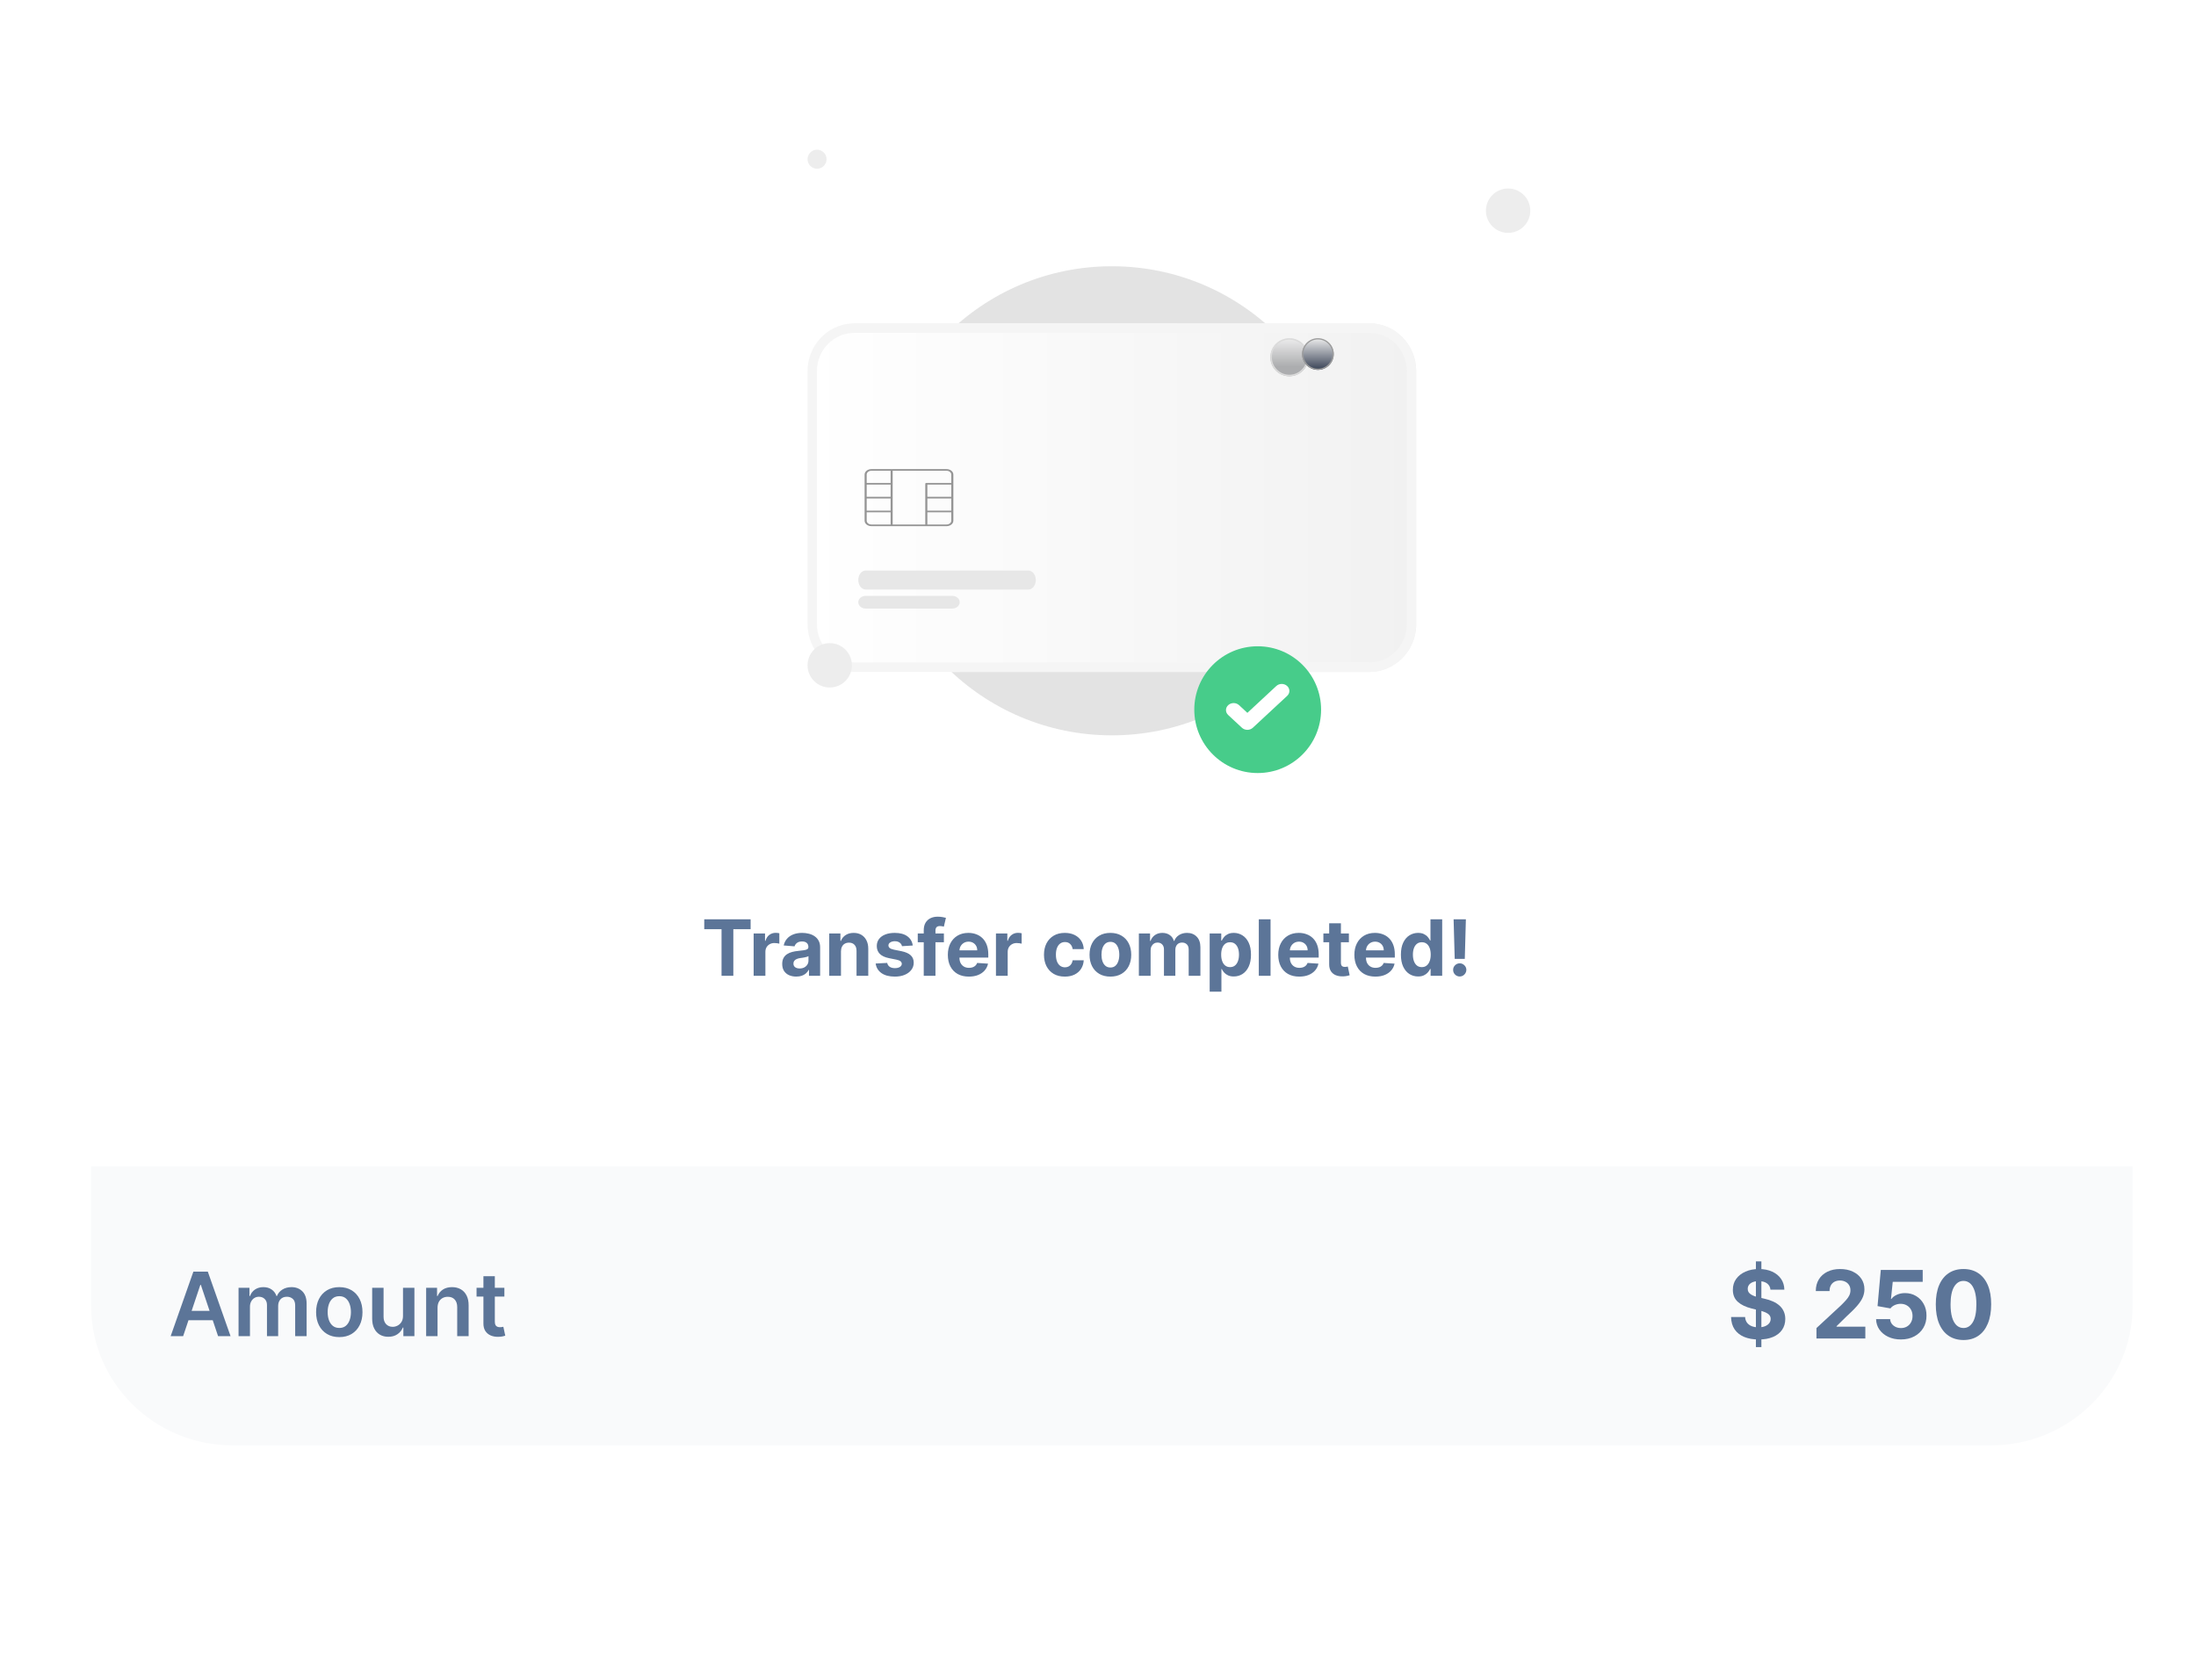 <svg width="396" height="303" viewBox="0 0 396 303" fill="none" xmlns="http://www.w3.org/2000/svg">
<g filter="url(#filter0_d_1481_545)">
<path d="M16.434 36.869C16.434 22.822 27.853 11.434 41.939 11.434H359.062C373.149 11.434 384.568 22.822 384.568 36.869V235.26C384.568 249.307 373.149 260.694 359.062 260.694H41.94C27.853 260.694 16.434 249.307 16.434 235.26V36.869Z" fill="white"/>
</g>
<path d="M16.434 210.385H384.568V235.54C384.568 249.432 373.149 260.694 359.062 260.694H41.94C27.853 260.694 16.434 249.432 16.434 235.54V210.385Z" fill="#F9FAFB"/>
<path d="M242.802 90.328C242.802 113.693 223.863 132.634 200.5 132.634C177.138 132.634 158.199 113.693 158.199 90.328C158.199 66.964 177.138 48.023 200.5 48.023C223.863 48.023 242.802 66.964 242.802 90.328Z" fill="#E3E3E3"/>
<path d="M145.623 66.928C145.623 62.17 149.41 58.313 154.081 58.313L246.92 58.313C251.591 58.313 255.377 62.17 255.377 66.928V112.585C255.377 117.343 251.591 121.2 246.92 121.2H154.081C149.41 121.2 145.623 117.343 145.623 112.585V66.928Z" fill="url(#paint0_linear_1481_545)"/>
<path d="M246.92 119.477V121.2H154.081V119.477H246.92ZM253.686 112.585V66.928C253.686 63.122 250.657 60.036 246.92 60.036L154.081 60.036C150.344 60.036 147.315 63.122 147.315 66.928V112.585C147.315 116.392 150.344 119.477 154.081 119.477V121.2C149.41 121.2 145.623 117.343 145.623 112.585V66.928C145.623 62.319 149.177 58.555 153.646 58.324L154.081 58.313L246.92 58.313L247.355 58.324C251.824 58.555 255.377 62.319 255.377 66.928V112.585L255.367 113.029C255.14 117.58 251.445 121.2 246.92 121.2V119.477C250.657 119.477 253.686 116.392 253.686 112.585Z" fill="#F5F5F5"/>
<path d="M170.688 94.902H157.142C156.464 94.902 155.912 94.461 155.912 93.919V85.594C155.912 85.052 156.464 84.611 157.142 84.611H170.688C171.367 84.611 171.918 85.052 171.918 85.594V93.919C171.918 94.462 171.367 94.902 170.688 94.902ZM167.229 94.602H170.688C171.159 94.602 171.543 94.296 171.543 93.919V92.404H167.229V94.602ZM160.976 94.602H166.854V87.259C166.854 87.176 166.937 87.109 167.041 87.109H171.543V85.594C171.543 85.217 171.16 84.911 170.688 84.911H160.976V94.602ZM156.287 92.404V93.919C156.287 94.296 156.671 94.602 157.142 94.602H160.601V92.404H156.287ZM167.229 92.105H171.542V89.906H167.229V92.105ZM156.287 92.105H160.601V89.906H156.287V92.105ZM167.229 89.607H171.542V87.409H167.229V89.607ZM156.287 89.607H160.601V87.409H156.287V89.607ZM156.287 87.109H160.601V84.911H157.142C156.671 84.911 156.287 85.217 156.287 85.594V87.109Z" fill="#959595"/>
<path d="M235.942 64.43C235.942 66.324 234.406 67.86 232.512 67.86C230.618 67.86 229.082 66.324 229.082 64.43C229.082 62.536 230.618 61 232.512 61C234.406 61 235.942 62.536 235.942 64.43Z" fill="url(#paint1_linear_1481_545)"/>
<path d="M235.673 64.429C235.673 62.683 234.258 61.268 232.511 61.268C230.765 61.268 229.35 62.683 229.35 64.429C229.35 66.175 230.765 67.591 232.511 67.591V67.86L232.335 67.855C230.523 67.763 229.082 66.264 229.082 64.429C229.082 62.535 230.617 61 232.511 61C234.405 61 235.942 62.535 235.942 64.429L235.937 64.606C235.845 66.418 234.346 67.86 232.511 67.86V67.591C234.258 67.591 235.673 66.176 235.673 64.429Z" fill="#DBDBDB"/>
<path d="M240.515 63.858C240.515 65.437 239.236 66.716 237.657 66.716C236.078 66.716 234.799 65.437 234.799 63.858C234.799 62.28 236.078 61 237.657 61C239.236 61 240.515 62.28 240.515 63.858Z" fill="url(#paint2_linear_1481_545)"/>
<path d="M240.291 63.858C240.291 62.403 239.112 61.223 237.657 61.223C236.202 61.223 235.022 62.403 235.022 63.858C235.022 65.313 236.202 66.493 237.657 66.493V66.716L237.51 66.713C236 66.636 234.799 65.387 234.799 63.858C234.799 62.279 236.078 61 237.657 61C239.235 61 240.515 62.279 240.515 63.858L240.512 64.005C240.435 65.515 239.186 66.716 237.657 66.716V66.493C239.112 66.493 240.291 65.313 240.291 63.858Z" fill="#9C9C9C"/>
<path d="M154.77 104.621C154.77 103.674 155.366 102.906 156.103 102.906H185.448C186.184 102.906 186.781 103.674 186.781 104.621C186.781 105.568 186.184 106.336 185.448 106.336H156.103C155.366 106.336 154.77 105.568 154.77 104.621Z" fill="#E7E7E7"/>
<path d="M154.77 108.623C154.77 107.991 155.366 107.479 156.103 107.479H171.729C172.465 107.479 173.062 107.991 173.062 108.623C173.062 109.254 172.465 109.766 171.729 109.766H156.103C155.366 109.766 154.77 109.254 154.77 108.623Z" fill="#E7E7E7"/>
<path d="M275.956 38.002C275.956 40.211 274.165 42.003 271.955 42.003C269.745 42.003 267.953 40.211 267.953 38.002C267.953 35.791 269.745 34 271.955 34C274.165 34 275.956 35.791 275.956 38.002Z" fill="#EDEDED"/>
<path d="M153.626 120.001C153.626 122.211 151.834 124.003 149.625 124.003C147.415 124.003 145.623 122.211 145.623 120.001C145.623 117.792 147.415 116 149.625 116C151.834 116 153.626 117.792 153.626 120.001Z" fill="#EDEDED"/>
<path d="M149.053 28.715C149.053 29.662 148.285 30.43 147.338 30.43C146.391 30.43 145.623 29.662 145.623 28.715C145.623 27.768 146.391 27 147.338 27C148.285 27 149.053 27.768 149.053 28.715Z" fill="#EDEDED"/>
<path d="M226.796 139.433C233.11 139.433 238.229 134.314 238.229 128C238.229 121.686 233.11 116.567 226.796 116.567C220.482 116.567 215.363 121.686 215.363 128C215.363 134.314 220.482 139.433 226.796 139.433Z" fill="#47CC8A"/>
<path d="M230.15 123.737C230.685 123.24 231.558 123.235 232.1 123.724C232.642 124.214 232.649 125.015 232.114 125.511L225.918 131.264C225.659 131.504 225.305 131.639 224.936 131.639C224.567 131.639 224.213 131.504 223.954 131.264L221.475 128.963C220.94 128.466 220.947 127.666 221.489 127.177C222.031 126.687 222.905 126.692 223.44 127.189L224.936 128.578L230.15 123.737Z" fill="white"/>
<path d="M354.071 241.697C353.032 241.693 352.139 241.438 351.39 240.931C350.646 240.423 350.072 239.689 349.67 238.727C349.271 237.765 349.074 236.608 349.078 235.255C349.078 233.907 349.277 232.758 349.676 231.808C350.078 230.858 350.652 230.135 351.396 229.64C352.145 229.141 353.036 228.892 354.071 228.892C355.105 228.892 355.994 229.141 356.739 229.64C357.488 230.139 358.063 230.864 358.466 231.814C358.868 232.76 359.067 233.907 359.063 235.255C359.063 236.612 358.862 237.771 358.46 238.733C358.061 239.695 357.49 240.429 356.745 240.937C356.001 241.444 355.109 241.697 354.071 241.697ZM354.071 239.53C354.779 239.53 355.345 239.174 355.767 238.461C356.19 237.749 356.399 236.68 356.395 235.255C356.395 234.317 356.298 233.537 356.105 232.913C355.916 232.289 355.646 231.82 355.296 231.506C354.95 231.192 354.542 231.035 354.071 231.035C353.366 231.035 352.803 231.387 352.38 232.092C351.958 232.796 351.744 233.85 351.74 235.255C351.74 236.205 351.835 236.998 352.024 237.634C352.217 238.266 352.489 238.741 352.839 239.059C353.189 239.373 353.6 239.53 354.071 239.53Z" fill="#5C7598"/>
<path d="M342.782 241.595C341.929 241.595 341.168 241.438 340.5 241.124C339.836 240.81 339.309 240.377 338.918 239.826C338.528 239.274 338.325 238.642 338.309 237.93H340.844C340.872 238.409 341.074 238.797 341.448 239.095C341.822 239.393 342.267 239.542 342.782 239.542C343.192 239.542 343.555 239.451 343.869 239.27C344.187 239.085 344.434 238.83 344.611 238.504C344.792 238.174 344.883 237.795 344.883 237.368C344.883 236.934 344.79 236.551 344.605 236.221C344.424 235.891 344.172 235.634 343.85 235.449C343.529 235.263 343.16 235.169 342.746 235.165C342.384 235.165 342.031 235.239 341.689 235.388C341.351 235.537 341.088 235.74 340.898 235.998L338.574 235.581L339.16 229.061H346.718V231.198H341.315L340.995 234.295H341.067C341.285 233.989 341.613 233.736 342.051 233.535C342.49 233.333 342.981 233.233 343.524 233.233C344.269 233.233 344.933 233.408 345.517 233.758C346.1 234.108 346.561 234.589 346.899 235.201C347.237 235.809 347.404 236.509 347.4 237.302C347.404 238.135 347.211 238.876 346.821 239.524C346.434 240.168 345.893 240.675 345.197 241.045C344.504 241.412 343.7 241.595 342.782 241.595Z" fill="#5C7598"/>
<path d="M327.558 241.426V239.542L331.959 235.467C332.333 235.104 332.647 234.778 332.901 234.488C333.159 234.199 333.354 233.915 333.487 233.637C333.619 233.355 333.686 233.051 333.686 232.725C333.686 232.363 333.603 232.051 333.438 231.79C333.273 231.524 333.048 231.321 332.762 231.18C332.476 231.035 332.152 230.962 331.79 230.962C331.412 230.962 331.082 231.039 330.8 231.192C330.518 231.345 330.301 231.564 330.148 231.85C329.995 232.136 329.919 232.476 329.919 232.87H327.438C327.438 232.061 327.621 231.359 327.987 230.763C328.353 230.168 328.866 229.707 329.526 229.381C330.186 229.055 330.947 228.892 331.808 228.892C332.694 228.892 333.464 229.049 334.12 229.363C334.78 229.672 335.294 230.103 335.66 230.655C336.026 231.206 336.209 231.838 336.209 232.55C336.209 233.017 336.117 233.478 335.931 233.933C335.75 234.388 335.426 234.893 334.96 235.448C334.493 236 333.835 236.662 332.985 237.435L331.18 239.204V239.288H336.372V241.426H327.558Z" fill="#5C7598"/>
<path d="M316.638 242.971V227.515H317.628V242.971H316.638ZM319.264 232.617C319.215 232.13 319.008 231.752 318.642 231.482C318.276 231.212 317.779 231.077 317.151 231.077C316.724 231.077 316.364 231.138 316.07 231.258C315.776 231.375 315.551 231.538 315.394 231.747C315.241 231.957 315.165 232.194 315.165 232.46C315.157 232.681 315.203 232.874 315.303 233.04C315.408 233.205 315.551 233.347 315.732 233.468C315.913 233.585 316.122 233.688 316.36 233.776C316.597 233.861 316.851 233.933 317.121 233.993L318.231 234.259C318.771 234.38 319.266 234.541 319.716 234.742C320.167 234.943 320.558 235.191 320.888 235.485C321.218 235.779 321.473 236.125 321.654 236.523C321.839 236.922 321.934 237.379 321.938 237.894C321.934 238.65 321.741 239.307 321.358 239.862C320.98 240.413 320.433 240.842 319.716 241.148C319.004 241.45 318.145 241.601 317.139 241.601C316.141 241.601 315.271 241.448 314.531 241.142C313.794 240.836 313.219 240.383 312.804 239.783C312.394 239.18 312.178 238.433 312.158 237.544H314.688C314.716 237.958 314.835 238.304 315.044 238.582C315.257 238.856 315.541 239.063 315.895 239.204C316.253 239.341 316.658 239.409 317.108 239.409C317.551 239.409 317.936 239.345 318.262 239.216C318.592 239.087 318.847 238.908 319.028 238.679C319.209 238.449 319.3 238.186 319.3 237.888C319.3 237.61 319.217 237.377 319.052 237.187C318.891 236.998 318.654 236.837 318.34 236.704C318.03 236.571 317.65 236.451 317.199 236.342L315.853 236.004C314.81 235.75 313.987 235.354 313.384 234.815C312.78 234.275 312.48 233.549 312.484 232.635C312.48 231.886 312.679 231.232 313.082 230.673C313.488 230.113 314.046 229.677 314.754 229.363C315.462 229.049 316.267 228.892 317.169 228.892C318.086 228.892 318.887 229.049 319.572 229.363C320.26 229.677 320.795 230.113 321.177 230.673C321.56 231.232 321.757 231.88 321.769 232.617H319.264Z" fill="#5C7598"/>
<path d="M126.996 167.593V165.818H135.358V167.593H132.241V176H130.113V167.593H126.996ZM135.903 176V168.364H137.956V169.696H138.036C138.175 169.222 138.408 168.864 138.737 168.622C139.065 168.377 139.443 168.254 139.87 168.254C139.976 168.254 140.091 168.261 140.213 168.274C140.336 168.287 140.444 168.306 140.536 168.329V170.208C140.437 170.178 140.299 170.152 140.124 170.129C139.948 170.105 139.787 170.094 139.641 170.094C139.33 170.094 139.051 170.162 138.806 170.298C138.564 170.43 138.372 170.616 138.229 170.854C138.09 171.093 138.021 171.368 138.021 171.68V176H135.903ZM143.59 176.144C143.103 176.144 142.669 176.06 142.288 175.891C141.906 175.718 141.605 175.465 141.383 175.13C141.164 174.792 141.055 174.371 141.055 173.867C141.055 173.443 141.132 173.087 141.288 172.798C141.444 172.51 141.656 172.278 141.925 172.102C142.193 171.927 142.498 171.794 142.839 171.705C143.184 171.615 143.545 171.552 143.923 171.516C144.367 171.469 144.725 171.426 144.997 171.386C145.269 171.343 145.466 171.28 145.589 171.197C145.711 171.115 145.773 170.992 145.773 170.83V170.8C145.773 170.485 145.673 170.241 145.474 170.069C145.279 169.897 145 169.81 144.639 169.81C144.258 169.81 143.955 169.895 143.729 170.064C143.504 170.23 143.355 170.438 143.282 170.69L141.323 170.531C141.422 170.067 141.618 169.666 141.91 169.328C142.201 168.987 142.578 168.725 143.038 168.543C143.502 168.357 144.039 168.264 144.649 168.264C145.073 168.264 145.479 168.314 145.867 168.413C146.258 168.513 146.605 168.667 146.906 168.876C147.211 169.085 147.451 169.353 147.627 169.681C147.803 170.006 147.891 170.395 147.891 170.849V176H145.882V174.941H145.822C145.7 175.18 145.536 175.39 145.33 175.572C145.125 175.751 144.878 175.892 144.589 175.995C144.301 176.094 143.968 176.144 143.59 176.144ZM144.197 174.683C144.508 174.683 144.783 174.621 145.022 174.499C145.261 174.373 145.448 174.204 145.584 173.991C145.72 173.779 145.788 173.539 145.788 173.271V172.46C145.721 172.503 145.63 172.543 145.514 172.58C145.401 172.613 145.274 172.644 145.131 172.674C144.989 172.701 144.846 172.725 144.704 172.749C144.561 172.768 144.432 172.787 144.316 172.803C144.067 172.84 143.85 172.898 143.665 172.977C143.479 173.057 143.335 173.165 143.232 173.3C143.129 173.433 143.078 173.599 143.078 173.798C143.078 174.086 143.182 174.306 143.391 174.459C143.603 174.608 143.872 174.683 144.197 174.683ZM151.652 171.585V176H149.534V168.364H151.552V169.711H151.642C151.811 169.267 152.094 168.915 152.492 168.657C152.889 168.395 153.372 168.264 153.938 168.264C154.469 168.264 154.931 168.38 155.326 168.612C155.72 168.844 156.027 169.176 156.245 169.607C156.464 170.034 156.573 170.545 156.573 171.138V176H154.456V171.516C154.459 171.048 154.34 170.684 154.098 170.422C153.856 170.157 153.523 170.024 153.098 170.024C152.813 170.024 152.561 170.085 152.343 170.208C152.127 170.331 151.958 170.51 151.835 170.745C151.716 170.977 151.655 171.257 151.652 171.585ZM164.596 170.541L162.657 170.661C162.624 170.495 162.553 170.346 162.444 170.213C162.334 170.077 162.19 169.969 162.011 169.89C161.835 169.807 161.625 169.766 161.38 169.766C161.052 169.766 160.775 169.835 160.549 169.974C160.324 170.11 160.211 170.293 160.211 170.521C160.211 170.704 160.284 170.858 160.43 170.984C160.576 171.11 160.826 171.211 161.181 171.287L162.563 171.565C163.305 171.718 163.859 171.963 164.223 172.301C164.588 172.639 164.77 173.083 164.77 173.634C164.77 174.134 164.623 174.573 164.328 174.951C164.036 175.329 163.635 175.624 163.125 175.836C162.618 176.045 162.033 176.149 161.37 176.149C160.359 176.149 159.553 175.939 158.954 175.518C158.357 175.094 158.007 174.517 157.905 173.788L159.988 173.678C160.051 173.987 160.203 174.222 160.445 174.384C160.687 174.543 160.997 174.623 161.375 174.623C161.746 174.623 162.044 174.552 162.27 174.409C162.498 174.263 162.614 174.076 162.618 173.847C162.614 173.655 162.533 173.498 162.374 173.375C162.215 173.249 161.97 173.153 161.638 173.087L160.316 172.823C159.57 172.674 159.015 172.415 158.65 172.048C158.289 171.68 158.108 171.211 158.108 170.641C158.108 170.15 158.241 169.728 158.506 169.373C158.775 169.018 159.151 168.745 159.635 168.553C160.122 168.36 160.692 168.264 161.345 168.264C162.309 168.264 163.068 168.468 163.622 168.876C164.179 169.283 164.504 169.839 164.596 170.541ZM170.21 168.364V169.955H165.497V168.364H170.21ZM166.576 176V167.812C166.576 167.258 166.684 166.799 166.899 166.435C167.118 166.07 167.416 165.797 167.794 165.614C168.172 165.432 168.601 165.341 169.082 165.341C169.407 165.341 169.703 165.366 169.972 165.415C170.244 165.465 170.446 165.51 170.578 165.55L170.201 167.141C170.118 167.114 170.015 167.089 169.892 167.066C169.773 167.043 169.65 167.031 169.524 167.031C169.213 167.031 168.996 167.104 168.873 167.25C168.751 167.393 168.689 167.593 168.689 167.852V176H166.576ZM174.711 176.149C173.926 176.149 173.249 175.99 172.683 175.672C172.119 175.35 171.685 174.896 171.38 174.31C171.075 173.72 170.923 173.022 170.923 172.217C170.923 171.431 171.075 170.742 171.38 170.148C171.685 169.555 172.114 169.093 172.668 168.761C173.225 168.43 173.877 168.264 174.627 168.264C175.13 168.264 175.599 168.345 176.033 168.508C176.471 168.667 176.852 168.907 177.177 169.229C177.505 169.55 177.76 169.955 177.943 170.442C178.125 170.926 178.216 171.492 178.216 172.142V172.724H171.768V171.411H176.222C176.222 171.106 176.156 170.836 176.024 170.601C175.891 170.366 175.707 170.182 175.472 170.049C175.24 169.913 174.97 169.845 174.661 169.845C174.34 169.845 174.055 169.92 173.806 170.069C173.561 170.215 173.369 170.412 173.229 170.661C173.09 170.906 173.019 171.179 173.016 171.481V172.729C173.016 173.107 173.085 173.433 173.225 173.708C173.367 173.983 173.568 174.195 173.826 174.344C174.085 174.494 174.391 174.568 174.746 174.568C174.981 174.568 175.197 174.535 175.392 174.469C175.588 174.402 175.755 174.303 175.894 174.17C176.033 174.038 176.14 173.875 176.212 173.683L178.171 173.812C178.072 174.283 177.868 174.694 177.56 175.045C177.255 175.393 176.86 175.665 176.377 175.861C175.896 176.053 175.341 176.149 174.711 176.149ZM179.598 176V168.364H181.651V169.696H181.731C181.87 169.222 182.104 168.864 182.432 168.622C182.76 168.377 183.138 168.254 183.565 168.254C183.671 168.254 183.786 168.261 183.908 168.274C184.031 168.287 184.139 168.306 184.232 168.329V170.208C184.132 170.178 183.995 170.152 183.819 170.129C183.643 170.105 183.483 170.094 183.337 170.094C183.025 170.094 182.747 170.162 182.502 170.298C182.26 170.43 182.067 170.616 181.925 170.854C181.786 171.093 181.716 171.368 181.716 171.68V176H179.598ZM192.017 176.149C191.235 176.149 190.562 175.983 189.999 175.652C189.439 175.317 189.008 174.853 188.706 174.26C188.408 173.667 188.259 172.984 188.259 172.212C188.259 171.429 188.409 170.743 188.711 170.153C189.016 169.56 189.448 169.098 190.009 168.766C190.569 168.432 191.235 168.264 192.007 168.264C192.673 168.264 193.257 168.385 193.757 168.627C194.258 168.869 194.654 169.209 194.945 169.646C195.237 170.084 195.398 170.598 195.428 171.188H193.429C193.373 170.806 193.224 170.5 192.982 170.268C192.743 170.032 192.43 169.915 192.042 169.915C191.714 169.915 191.427 170.004 191.182 170.183C190.94 170.359 190.751 170.616 190.615 170.954C190.479 171.292 190.411 171.701 190.411 172.182C190.411 172.669 190.478 173.083 190.61 173.425C190.746 173.766 190.937 174.026 191.182 174.205C191.427 174.384 191.714 174.474 192.042 174.474C192.284 174.474 192.501 174.424 192.693 174.325C192.889 174.225 193.05 174.081 193.176 173.892C193.305 173.7 193.389 173.469 193.429 173.201H195.428C195.395 173.784 195.235 174.298 194.95 174.742C194.669 175.183 194.279 175.528 193.782 175.776C193.285 176.025 192.697 176.149 192.017 176.149ZM200.234 176.149C199.462 176.149 198.794 175.985 198.23 175.657C197.67 175.326 197.238 174.865 196.933 174.275C196.628 173.682 196.475 172.994 196.475 172.212C196.475 171.423 196.628 170.733 196.933 170.143C197.238 169.55 197.67 169.089 198.23 168.761C198.794 168.43 199.462 168.264 200.234 168.264C201.006 168.264 201.672 168.43 202.233 168.761C202.796 169.089 203.23 169.55 203.535 170.143C203.84 170.733 203.992 171.423 203.992 172.212C203.992 172.994 203.84 173.682 203.535 174.275C203.23 174.865 202.796 175.326 202.233 175.657C201.672 175.985 201.006 176.149 200.234 176.149ZM200.244 174.509C200.595 174.509 200.889 174.409 201.124 174.21C201.359 174.008 201.536 173.733 201.656 173.385C201.778 173.037 201.84 172.641 201.84 172.197C201.84 171.753 201.778 171.357 201.656 171.009C201.536 170.661 201.359 170.385 201.124 170.183C200.889 169.981 200.595 169.88 200.244 169.88C199.889 169.88 199.591 169.981 199.349 170.183C199.11 170.385 198.93 170.661 198.807 171.009C198.688 171.357 198.628 171.753 198.628 172.197C198.628 172.641 198.688 173.037 198.807 173.385C198.93 173.733 199.11 174.008 199.349 174.21C199.591 174.409 199.889 174.509 200.244 174.509ZM205.37 176V168.364H207.388V169.711H207.478C207.637 169.263 207.902 168.911 208.273 168.652C208.644 168.393 209.088 168.264 209.605 168.264C210.129 168.264 210.575 168.395 210.943 168.657C211.311 168.915 211.556 169.267 211.679 169.711H211.758C211.914 169.273 212.196 168.924 212.603 168.662C213.014 168.397 213.5 168.264 214.06 168.264C214.773 168.264 215.351 168.491 215.795 168.945C216.242 169.396 216.466 170.036 216.466 170.864V176H214.353V171.282C214.353 170.858 214.241 170.54 214.015 170.327C213.79 170.115 213.508 170.009 213.17 170.009C212.786 170.009 212.486 170.132 212.27 170.377C212.055 170.619 211.947 170.939 211.947 171.337V176H209.894V171.237C209.894 170.863 209.786 170.564 209.571 170.342C209.358 170.12 209.078 170.009 208.73 170.009C208.495 170.009 208.283 170.069 208.094 170.188C207.908 170.304 207.761 170.468 207.652 170.68C207.542 170.889 207.487 171.134 207.487 171.416V176H205.37ZM218.139 178.864V168.364H220.227V169.646H220.322C220.414 169.441 220.549 169.232 220.724 169.02C220.903 168.804 221.135 168.625 221.42 168.483C221.709 168.337 222.067 168.264 222.494 168.264C223.051 168.264 223.565 168.41 224.035 168.702C224.506 168.99 224.882 169.426 225.164 170.009C225.446 170.589 225.587 171.317 225.587 172.192C225.587 173.044 225.449 173.763 225.174 174.349C224.902 174.933 224.531 175.375 224.06 175.677C223.593 175.975 223.069 176.124 222.489 176.124C222.078 176.124 221.729 176.056 221.44 175.92C221.155 175.785 220.922 175.614 220.739 175.408C220.557 175.2 220.418 174.989 220.322 174.777H220.257V178.864H218.139ZM220.212 172.182C220.212 172.636 220.275 173.032 220.401 173.37C220.527 173.708 220.709 173.972 220.948 174.161C221.187 174.346 221.477 174.439 221.818 174.439C222.163 174.439 222.454 174.344 222.693 174.156C222.932 173.963 223.112 173.698 223.235 173.36C223.361 173.019 223.424 172.626 223.424 172.182C223.424 171.741 223.363 171.353 223.24 171.018C223.117 170.684 222.937 170.422 222.698 170.233C222.459 170.044 222.166 169.95 221.818 169.95C221.473 169.95 221.182 170.041 220.943 170.223C220.708 170.405 220.527 170.664 220.401 170.999C220.275 171.333 220.212 171.728 220.212 172.182ZM229.116 165.818V176H226.998V165.818H229.116ZM234.293 176.149C233.508 176.149 232.831 175.99 232.265 175.672C231.701 175.35 231.267 174.896 230.962 174.31C230.657 173.72 230.505 173.022 230.505 172.217C230.505 171.431 230.657 170.742 230.962 170.148C231.267 169.555 231.696 169.093 232.25 168.761C232.807 168.43 233.459 168.264 234.209 168.264C234.712 168.264 235.181 168.345 235.616 168.508C236.053 168.667 236.434 168.907 236.759 169.229C237.087 169.55 237.342 169.955 237.525 170.442C237.707 170.926 237.798 171.492 237.798 172.142V172.724H231.35V171.411H235.804C235.804 171.106 235.738 170.836 235.606 170.601C235.473 170.366 235.289 170.182 235.054 170.049C234.822 169.913 234.552 169.845 234.243 169.845C233.922 169.845 233.637 169.92 233.388 170.069C233.143 170.215 232.951 170.412 232.812 170.661C232.672 170.906 232.601 171.179 232.598 171.481V172.729C232.598 173.107 232.667 173.433 232.807 173.708C232.949 173.983 233.15 174.195 233.408 174.344C233.667 174.494 233.973 174.568 234.328 174.568C234.563 174.568 234.779 174.535 234.974 174.469C235.17 174.402 235.337 174.303 235.476 174.17C235.616 174.038 235.722 173.875 235.794 173.683L237.753 173.812C237.654 174.283 237.45 174.694 237.142 175.045C236.837 175.393 236.442 175.665 235.959 175.861C235.478 176.053 234.923 176.149 234.293 176.149ZM243.242 168.364V169.955H238.643V168.364H243.242ZM239.687 166.534H241.805V173.653C241.805 173.849 241.835 174.001 241.895 174.111C241.954 174.217 242.037 174.291 242.143 174.335C242.253 174.378 242.379 174.399 242.521 174.399C242.62 174.399 242.72 174.391 242.819 174.374C242.919 174.354 242.995 174.339 243.048 174.33L243.381 175.906C243.275 175.939 243.126 175.977 242.934 176.02C242.741 176.066 242.508 176.094 242.233 176.104C241.722 176.124 241.275 176.056 240.89 175.901C240.509 175.745 240.213 175.503 240 175.175C239.788 174.847 239.684 174.432 239.687 173.932V166.534ZM248.02 176.149C247.234 176.149 246.558 175.99 245.991 175.672C245.428 175.35 244.994 174.896 244.689 174.31C244.384 173.72 244.231 173.022 244.231 172.217C244.231 171.431 244.384 170.742 244.689 170.148C244.994 169.555 245.423 169.093 245.976 168.761C246.533 168.43 247.186 168.264 247.935 168.264C248.439 168.264 248.908 168.345 249.342 168.508C249.78 168.667 250.161 168.907 250.486 169.229C250.814 169.55 251.069 169.955 251.251 170.442C251.433 170.926 251.525 171.492 251.525 172.142V172.724H245.076V171.411H249.531C249.531 171.106 249.465 170.836 249.332 170.601C249.2 170.366 249.016 170.182 248.78 170.049C248.548 169.913 248.278 169.845 247.97 169.845C247.648 169.845 247.363 169.92 247.115 170.069C246.87 170.215 246.677 170.412 246.538 170.661C246.399 170.906 246.328 171.179 246.324 171.481V172.729C246.324 173.107 246.394 173.433 246.533 173.708C246.676 173.983 246.876 174.195 247.135 174.344C247.393 174.494 247.7 174.568 248.054 174.568C248.29 174.568 248.505 174.535 248.701 174.469C248.896 174.402 249.064 174.303 249.203 174.17C249.342 174.038 249.448 173.875 249.521 173.683L251.48 173.812C251.38 174.283 251.177 174.694 250.868 175.045C250.563 175.393 250.169 175.665 249.685 175.861C249.205 176.053 248.649 176.149 248.02 176.149ZM255.721 176.124C255.141 176.124 254.615 175.975 254.145 175.677C253.677 175.375 253.306 174.933 253.031 174.349C252.759 173.763 252.623 173.044 252.623 172.192C252.623 171.317 252.764 170.589 253.046 170.009C253.328 169.426 253.702 168.99 254.169 168.702C254.64 168.41 255.156 168.264 255.716 168.264C256.143 168.264 256.499 168.337 256.785 168.483C257.073 168.625 257.305 168.804 257.481 169.02C257.66 169.232 257.795 169.441 257.888 169.646H257.953V165.818H260.066V176H257.978V174.777H257.888C257.789 174.989 257.648 175.2 257.466 175.408C257.287 175.614 257.053 175.785 256.765 175.92C256.48 176.056 256.132 176.124 255.721 176.124ZM256.392 174.439C256.733 174.439 257.022 174.346 257.257 174.161C257.495 173.972 257.678 173.708 257.804 173.37C257.933 173.032 257.998 172.636 257.998 172.182C257.998 171.728 257.935 171.333 257.809 170.999C257.683 170.664 257.5 170.405 257.262 170.223C257.023 170.041 256.733 169.95 256.392 169.95C256.044 169.95 255.75 170.044 255.512 170.233C255.273 170.422 255.093 170.684 254.97 171.018C254.847 171.353 254.786 171.741 254.786 172.182C254.786 172.626 254.847 173.019 254.97 173.36C255.096 173.698 255.276 173.963 255.512 174.156C255.75 174.344 256.044 174.439 256.392 174.439ZM264.338 165.818L264.144 172.947H262.324L262.125 165.818H264.338ZM263.234 176.129C262.906 176.129 262.624 176.013 262.389 175.781C262.153 175.546 262.037 175.264 262.041 174.936C262.037 174.611 262.153 174.333 262.389 174.101C262.624 173.869 262.906 173.753 263.234 173.753C263.549 173.753 263.826 173.869 264.064 174.101C264.303 174.333 264.424 174.611 264.427 174.936C264.424 175.155 264.366 175.355 264.253 175.538C264.144 175.717 264 175.861 263.821 175.97C263.642 176.076 263.446 176.129 263.234 176.129Z" fill="#5C7598"/>
<path d="M33.025 241H30.775L34.871 229.364H37.474L41.576 241H39.326L36.218 231.75H36.127L33.025 241ZM33.099 236.438H39.235V238.131H33.099V236.438ZM43.018 241V232.273H44.984V233.756H45.086C45.268 233.256 45.569 232.866 45.989 232.585C46.41 232.301 46.912 232.159 47.495 232.159C48.086 232.159 48.584 232.303 48.989 232.591C49.398 232.875 49.686 233.263 49.853 233.756H49.944C50.137 233.271 50.463 232.884 50.921 232.597C51.383 232.305 51.931 232.159 52.563 232.159C53.366 232.159 54.022 232.413 54.529 232.92C55.037 233.428 55.291 234.169 55.291 235.142V241H53.228V235.46C53.228 234.919 53.084 234.523 52.796 234.273C52.508 234.019 52.156 233.892 51.739 233.892C51.243 233.892 50.855 234.047 50.575 234.358C50.298 234.665 50.16 235.064 50.16 235.557V241H48.143V235.375C48.143 234.924 48.006 234.564 47.734 234.295C47.465 234.027 47.112 233.892 46.677 233.892C46.381 233.892 46.112 233.968 45.87 234.119C45.628 234.267 45.434 234.477 45.291 234.75C45.147 235.019 45.075 235.333 45.075 235.693V241H43.018ZM61.184 241.17C60.332 241.17 59.593 240.983 58.968 240.608C58.343 240.233 57.858 239.708 57.514 239.034C57.173 238.36 57.002 237.572 57.002 236.67C57.002 235.769 57.173 234.979 57.514 234.301C57.858 233.623 58.343 233.097 58.968 232.722C59.593 232.347 60.332 232.159 61.184 232.159C62.036 232.159 62.775 232.347 63.4 232.722C64.025 233.097 64.508 233.623 64.849 234.301C65.193 234.979 65.366 235.769 65.366 236.67C65.366 237.572 65.193 238.36 64.849 239.034C64.508 239.708 64.025 240.233 63.4 240.608C62.775 240.983 62.036 241.17 61.184 241.17ZM61.195 239.523C61.657 239.523 62.044 239.396 62.354 239.142C62.665 238.884 62.896 238.54 63.048 238.108C63.203 237.676 63.281 237.195 63.281 236.665C63.281 236.131 63.203 235.648 63.048 235.216C62.896 234.78 62.665 234.434 62.354 234.176C62.044 233.919 61.657 233.79 61.195 233.79C60.722 233.79 60.328 233.919 60.014 234.176C59.703 234.434 59.47 234.78 59.315 235.216C59.163 235.648 59.087 236.131 59.087 236.665C59.087 237.195 59.163 237.676 59.315 238.108C59.47 238.54 59.703 238.884 60.014 239.142C60.328 239.396 60.722 239.523 61.195 239.523ZM72.674 237.33V232.273H74.731V241H72.737V239.449H72.646C72.449 239.937 72.125 240.337 71.674 240.648C71.227 240.958 70.676 241.114 70.021 241.114C69.449 241.114 68.943 240.987 68.504 240.733C68.068 240.475 67.727 240.102 67.481 239.614C67.235 239.121 67.112 238.527 67.112 237.83V232.273H69.168V237.511C69.168 238.064 69.32 238.504 69.623 238.83C69.926 239.155 70.324 239.318 70.816 239.318C71.119 239.318 71.413 239.244 71.697 239.097C71.981 238.949 72.214 238.729 72.396 238.438C72.581 238.142 72.674 237.773 72.674 237.33ZM78.903 235.886V241H76.846V232.273H78.812V233.756H78.914C79.115 233.267 79.435 232.879 79.874 232.591C80.317 232.303 80.865 232.159 81.516 232.159C82.119 232.159 82.643 232.288 83.09 232.545C83.541 232.803 83.889 233.176 84.136 233.665C84.386 234.153 84.509 234.746 84.505 235.443V241H82.448V235.761C82.448 235.178 82.297 234.722 81.994 234.392C81.694 234.062 81.28 233.898 80.749 233.898C80.389 233.898 80.069 233.977 79.789 234.136C79.513 234.292 79.295 234.517 79.136 234.812C78.98 235.108 78.903 235.466 78.903 235.886ZM90.954 232.273V233.864H85.937V232.273H90.954ZM87.175 230.182H89.232V238.375C89.232 238.652 89.274 238.864 89.357 239.011C89.444 239.155 89.558 239.254 89.698 239.307C89.838 239.36 89.994 239.386 90.164 239.386C90.293 239.386 90.41 239.377 90.516 239.358C90.626 239.339 90.71 239.322 90.766 239.307L91.113 240.915C91.003 240.953 90.846 240.994 90.641 241.04C90.441 241.085 90.194 241.112 89.903 241.119C89.388 241.134 88.924 241.057 88.511 240.886C88.098 240.712 87.77 240.443 87.528 240.08C87.289 239.716 87.172 239.261 87.175 238.716V230.182Z" fill="#5C7598"/>
<defs>
<filter id="filter0_d_1481_545" x="0.434" y="3.434" width="392.135" height="273.26" filterUnits="userSpaceOnUse" color-interpolation-filters="sRGB">
<feFlood flood-opacity="0" result="BackgroundImageFix"/>
<feColorMatrix in="SourceAlpha" type="matrix" values="0 0 0 0 0 0 0 0 0 0 0 0 0 0 0 0 0 0 127 0" result="hardAlpha"/>
<feOffset dx="-4" dy="4"/>
<feGaussianBlur stdDeviation="6"/>
<feComposite in2="hardAlpha" operator="out"/>
<feColorMatrix type="matrix" values="0 0 0 0 0.383 0 0 0 0 0.383 0 0 0 0 0.383 0 0 0 0.25 0"/>
<feBlend mode="normal" in2="BackgroundImageFix" result="effect1_dropShadow_1481_545"/>
<feBlend mode="normal" in="SourceGraphic" in2="effect1_dropShadow_1481_545" result="shape"/>
</filter>
<linearGradient id="paint0_linear_1481_545" x1="145.623" y1="89.757" x2="255.377" y2="89.757" gradientUnits="userSpaceOnUse">
<stop stop-color="white"/>
<stop offset="1" stop-color="#F1F1F1"/>
</linearGradient>
<linearGradient id="paint1_linear_1481_545" x1="232.512" y1="61" x2="232.512" y2="67.86" gradientUnits="userSpaceOnUse">
<stop stop-color="#EDEDED"/>
<stop offset="0.745" stop-color="#ACADAF"/>
</linearGradient>
<linearGradient id="paint2_linear_1481_545" x1="237.657" y1="61" x2="237.657" y2="66.716" gradientUnits="userSpaceOnUse">
<stop stop-color="#EDEDED"/>
<stop offset="1" stop-color="#384255"/>
</linearGradient>
</defs>
</svg>
